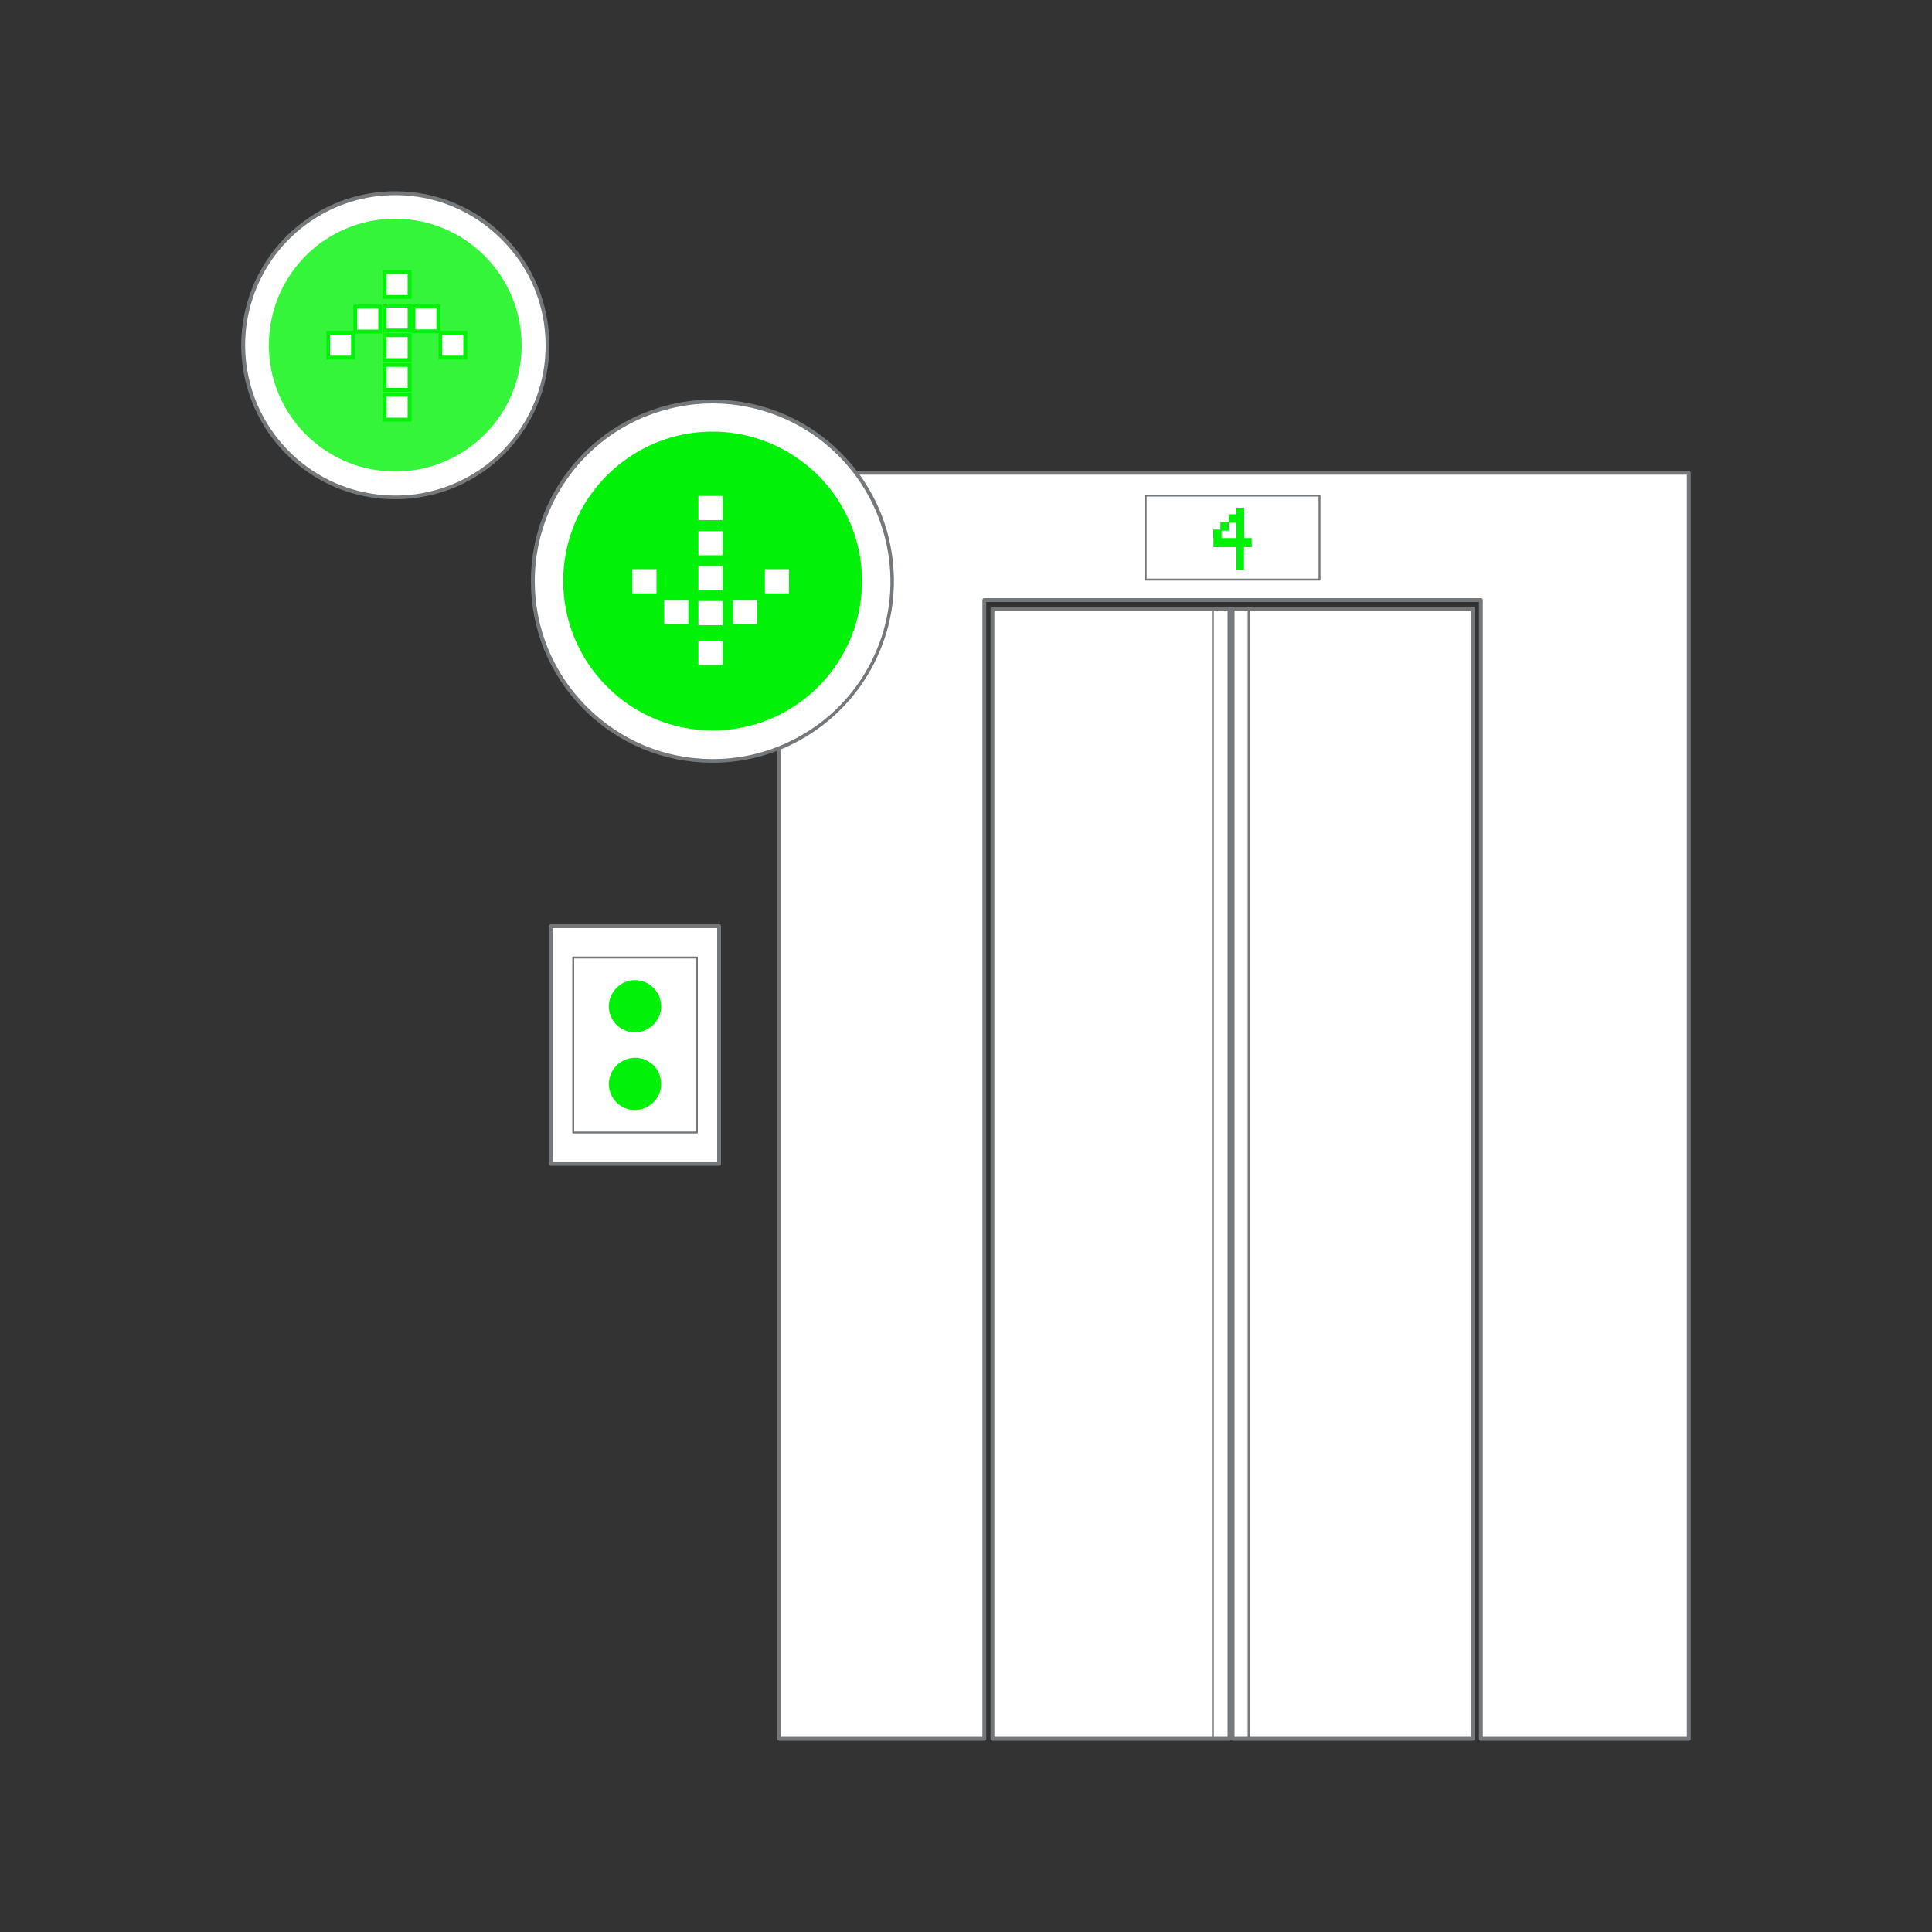 <?xml version="1.0" encoding="UTF-8"?> <!-- Generator: Adobe Illustrator 21.1.0, SVG Export Plug-In . SVG Version: 6.00 Build 0) --> <svg xmlns="http://www.w3.org/2000/svg" xmlns:xlink="http://www.w3.org/1999/xlink" id="Слой_1" x="0px" y="0px" viewBox="0 0 1000 1000" style="enable-background:new 0 0 1000 1000;" xml:space="preserve"><rect x="0" y="0" width="1000" height="1000" fill="#333333" stroke="none"/> <style type="text/css"> .st0{fill:none;} .st1{fill:#FFFFFF;} .st2{fill:#75787B;} .st3{opacity:0.8;} .st4{fill:#01F208;} </style> <g> <rect x="214.3" y="260.7" class="st0" width="2.5" height="2.5"></rect> </g> <g> <path class="st1" d="M283.3,178.7c0,15.6-4.6,30.8-13.3,43.7c-8.6,12.9-20.9,23-35.3,29c-14.4,6-30.2,7.5-45.5,4.5 c-15.3-3-29.3-10.5-40.3-21.5s-18.5-25-21.5-40.3c-3-15.3-1.5-31.1,4.5-45.5c6-14.4,16-26.7,29-35.3S189,100,204.6,100 c20.9,0,40.9,8.3,55.7,23.1C275,137.8,283.3,157.8,283.3,178.7z"></path> <path class="st2" d="M204.6,258.4c-5.2,0-10.4-0.5-15.6-1.5c-15.5-3.1-29.6-10.6-40.8-21.8s-18.7-25.3-21.8-40.8 c-3.1-15.5-1.5-31.4,4.5-46.1c6.1-14.6,16.2-27,29.4-35.8c13.2-8.8,28.5-13.4,44.3-13.4c21.3,0,41.3,8.3,56.4,23.3 c15.1,15.1,23.3,35.1,23.3,56.4c0,15.8-4.6,31.1-13.4,44.3c-8.8,13.2-21.2,23.3-35.8,29.4C225.3,256.4,215,258.4,204.6,258.4z M204.6,101c-15.4,0-30.3,4.5-43.2,13.1c-12.8,8.6-22.7,20.6-28.6,34.9c-5.9,14.2-7.4,29.8-4.4,44.9c3,15.1,10.4,28.9,21.3,39.8 c10.9,10.9,24.7,18.3,39.8,21.3c15.1,3,30.6,1.5,44.9-4.4c14.2-5.9,26.3-15.8,34.9-28.6c8.6-12.8,13.1-27.8,13.1-43.2 c0-20.8-8.1-40.3-22.8-54.9C244.8,109.1,225.3,101,204.6,101z"></path> </g> <g class="st3"> <path class="st4" d="M270,178.7c0,12.9-3.8,25.6-11,36.3c-7.2,10.8-17.4,19.1-29.4,24.1s-25.1,6.2-37.8,3.7 c-12.7-2.5-24.3-8.8-33.5-17.9c-9.1-9.1-15.4-20.8-17.9-33.5c-2.5-12.7-1.2-25.8,3.7-37.8c5-12,13.3-22.2,24.1-29.4 c10.8-7.2,23.4-11,36.3-11c17.4,0,34,6.9,46.3,19.2C263.1,144.7,270,161.4,270,178.7z"></path> </g> <g> <path class="st1" d="M199.1,201.8v-12.9H212v12.9H199.1z"></path> <path class="st4" d="M213,202.8h-14.9v-14.9H213V202.8z M200.1,200.8H211v-10.9h-10.9V200.8z"></path> </g> <g> <path class="st1" d="M199.1,217.2v-12.9H212v12.9H199.1z"></path> <path class="st4" d="M213,218.2h-14.9v-14.9H213V218.2z M200.1,216.2H211v-10.9h-10.9V216.2z"></path> </g> <g> <path class="st1" d="M199.1,186.4v-12.9H212v12.9H199.1z"></path> <path class="st4" d="M213,187.4h-14.9v-14.9H213V187.4z M200.1,185.4H211v-10.9h-10.9V185.4z"></path> </g> <g> <path class="st1" d="M199.1,171.1v-12.9H212v12.9H199.1z"></path> <path class="st4" d="M213,172.1h-14.9v-14.9H213V172.1z M200.1,170.1H211v-10.9h-10.9V170.1z"></path> </g> <g> <path class="st1" d="M199.1,153.7v-12.9H212v12.9H199.1z"></path> <path class="st4" d="M213,154.7h-14.9v-14.9H213V154.7z M200.1,152.7H211v-10.9h-10.9V152.7z"></path> </g> <g> <path class="st1" d="M214,171.5v-12.9h12.9v12.9H214z"></path> <path class="st4" d="M227.9,172.5H213v-14.9h14.9V172.5z M215,170.5h10.9v-10.9H215V170.5z"></path> </g> <g> <path class="st1" d="M227.9,185.1v-12.9h12.9v12.9H227.9z"></path> <path class="st4" d="M241.9,186.1h-14.9v-14.9h14.9V186.1z M228.9,184.1h10.9v-10.9h-10.9V184.1z"></path> </g> <g> <path class="st1" d="M196.8,158.7v12.9h-12.9v-12.9H196.8z"></path> <path class="st4" d="M197.8,172.6h-14.9v-14.9h14.9V172.6z M184.9,170.6h10.9v-10.9h-10.9V170.6z"></path> </g> <g> <path class="st1" d="M182.8,172.2v12.9h-12.9v-12.9H182.8z"></path> <path class="st4" d="M183.8,186.1h-14.9v-14.9h14.9V186.1z M170.8,184.1h10.9v-10.9h-10.9V184.1z"></path> </g> <g> <polygon class="st1" points="403.4,244.7 403.4,265.4 403.4,310.6 403.4,900 509.5,900 509.5,310.6 766.5,310.6 766.5,900 874.1,900 874.1,244.7 "></polygon> <path class="st2" d="M874.1,901H766.5c-0.6,0-1-0.4-1-1V311.6h-255V900c0,0.6-0.4,1-1,1H403.4c-0.6,0-1-0.4-1-1V244.7 c0-0.6,0.4-1,1-1h470.7c0.6,0,1,0.4,1,1V900C875.1,900.6,874.7,901,874.1,901z M767.5,899h105.6V245.7H404.4V899h104.1V310.6 c0-0.6,0.4-1,1-1h257c0.6,0,1,0.4,1,1V899z"></path> </g> <g> <path class="st1" d="M593,300v-43.5h90V300H593z"></path> <path class="st2" d="M683,300.5h-90c-0.3,0-0.5-0.2-0.5-0.5v-43.5c0-0.3,0.2-0.5,0.5-0.5h90c0.3,0,0.5,0.2,0.5,0.5V300 C683.5,300.3,683.3,300.5,683,300.5z M593.5,299.5h89V257h-89V299.5z"></path> </g> <g> <path class="st4" d="M648,278.5h-4v-15.7H640v3.4H636v4.1h-4.3v3.8H628v4.4h0.1v4.7H640v11.6h3.9v-11.6h4V278.5z M632.3,278.5v-3.8 h3.7v-4.1h4v7.9H632.3z"></path> </g> <g> <path class="st1" d="M285.1,602.4v-123h87.1v123H285.1z"></path> <path class="st2" d="M372.2,603.4h-87.1c-0.6,0-1-0.4-1-1v-123c0-0.6,0.4-1,1-1h87.1c0.6,0,1,0.4,1,1v123 C373.2,603,372.8,603.4,372.2,603.4z M286.1,601.4h85.1v-121h-85.1V601.4z"></path> </g> <g> <path class="st1" d="M296.7,586.2v-90.6h64v90.6H296.7z"></path> <path class="st2" d="M360.7,586.7h-64c-0.3,0-0.5-0.2-0.5-0.5v-90.6c0-0.3,0.2-0.5,0.5-0.5h64c0.3,0,0.5,0.2,0.5,0.5v90.6 C361.2,586.5,361,586.7,360.7,586.7z M297.2,585.7h63v-89.6h-63V585.7z"></path> </g> <g> <g> <path class="st4" d="M342.2,520.8c0,2.7-0.8,5.3-2.3,7.5c-1.5,2.2-3.6,3.9-6.1,5c-2.5,1-5.2,1.3-7.8,0.8c-2.6-0.5-5-1.8-6.9-3.7 c-1.9-1.9-3.2-4.3-3.7-6.9c-0.5-2.6-0.3-5.3,0.8-7.8c1-2.5,2.8-4.6,5-6.1c2.2-1.5,4.8-2.3,7.5-2.3c3.6,0,7,1.4,9.5,4 C340.7,513.8,342.2,517.2,342.2,520.8z"></path> </g> <g> <path class="st4" d="M342.2,561L342.2,561c0,2.7-0.8,5.3-2.3,7.5c-1.5,2.2-3.6,3.9-6.1,5c-2.5,1-5.2,1.3-7.8,0.8 c-2.6-0.5-5-1.8-6.9-3.7c-1.9-1.9-3.2-4.3-3.7-6.9c-0.5-2.6-0.3-5.3,0.8-7.8c1-2.5,2.8-4.6,5-6.1c2.2-1.5,4.8-2.3,7.5-2.3h0 c1.8,0,3.5,0.3,5.2,1c1.6,0.7,3.1,1.7,4.4,2.9c1.3,1.3,2.2,2.7,2.9,4.4C341.8,557.5,342.2,559.3,342.2,561z"></path> </g> </g> <g> <path class="st1" d="M275.8,300.8c0-18.4,5.5-36.4,15.7-51.7c10.2-15.3,24.7-27.2,41.7-34.3c17-7,35.7-8.9,53.7-5.3 s34.6,12.4,47.6,25.5c13,13,21.9,29.6,25.5,47.6c3.6,18,1.7,36.7-5.3,53.7c-7,17-19,31.5-34.3,41.7c-15.3,10.2-33.3,15.7-51.7,15.7 c-24.7,0-48.3-9.8-65.8-27.2C285.6,349.1,275.8,325.5,275.8,300.8z"></path> <path class="st2" d="M368.8,394.8c-25.1,0-48.7-9.8-66.5-27.5c-17.8-17.8-27.5-41.4-27.5-66.5c0-18.7,5.5-36.7,15.8-52.2 c10.4-15.5,25-27.5,42.2-34.6c17.2-7.1,36-9,54.3-5.4c18.3,3.6,34.9,12.5,48.1,25.7c13.2,13.2,22.1,29.8,25.7,48.1 c3.6,18.3,1.8,37.1-5.4,54.3c-7.1,17.2-19.1,31.8-34.6,42.2C405.5,389.3,387.5,394.8,368.8,394.8z M368.8,208.8 c-12,0-23.9,2.4-35.2,7c-16.9,7-31.2,18.7-41.3,33.9c-10.1,15.2-15.5,32.9-15.5,51.1c0,24.6,9.6,47.7,27,65.1 c17.4,17.4,40.5,27,65.1,27c18.3,0,35.9-5.4,51.1-15.5c15.2-10.1,26.9-24.4,33.9-41.3c7-16.9,8.8-35.3,5.2-53.2 c-3.6-17.9-12.3-34.2-25.2-47.1c-12.9-12.9-29.2-21.6-47.1-25.2C380.8,209.4,374.8,208.8,368.8,208.8z"></path> </g> <g> <path class="st4" d="M291.5,300.8c0-15.3,4.5-30.3,13-43c8.5-12.7,20.6-22.6,34.7-28.5c14.1-5.9,29.7-7.4,44.7-4.4 c15,3,28.8,10.4,39.6,21.2c10.8,10.8,18.2,24.6,21.2,39.6c3,15,1.4,30.6-4.4,44.7c-5.9,14.1-15.8,26.2-28.5,34.7 c-12.7,8.5-27.7,13-43,13c-20.5,0-40.2-8.2-54.6-22.7C299.7,341,291.5,321.3,291.5,300.8z"></path> </g> <g> <path class="st1" d="M375.5,273.4v15.5H360v-15.5H375.5z"></path> <path class="st4" d="M377,290.4h-18.5v-18.5H377V290.4z M361.5,287.4H374v-12.5h-12.5V287.4z"></path> </g> <g> <path class="st1" d="M375.5,255.3v15.5H360v-15.5H375.5z"></path> <path class="st4" d="M377,272.2h-18.5v-18.5H377V272.2z M361.5,269.2H374v-12.5h-12.5V269.2z"></path> </g> <g> <path class="st1" d="M375.5,291.5V307H360v-15.5H375.5z"></path> <path class="st4" d="M377,308.5h-18.5V290H377V308.5z M361.5,305.5H374V293h-12.5V305.5z"></path> </g> <g> <path class="st1" d="M375.5,309.6v15.5H360v-15.5H375.5z"></path> <path class="st4" d="M377,326.6h-18.5v-18.5H377V326.6z M361.5,323.6H374v-12.5h-12.5V323.6z"></path> </g> <g> <path class="st1" d="M375.5,330.2v15.5H360v-15.5H375.5z"></path> <path class="st4" d="M377,347.2h-18.5v-18.5H377V347.2z M361.5,344.2H374v-12.5h-12.5V344.2z"></path> </g> <g> <path class="st1" d="M357.8,309.1v15.5h-15.5v-15.5H357.8z"></path> <path class="st4" d="M359.3,326.1h-18.5v-18.5h18.5V326.1z M343.8,323.1h12.5v-12.5h-12.5V323.1z"></path> </g> <g> <path class="st1" d="M341.3,293.1v15.5h-15.5v-15.5H341.3z"></path> <path class="st4" d="M342.8,310.1h-18.5v-18.5h18.5V310.1z M327.3,307.1h12.5v-12.5h-12.5V307.1z"></path> </g> <g> <path class="st1" d="M377.9,324.6v-15.5h15.5v15.5H377.9z"></path> <path class="st4" d="M394.9,326.1h-18.5v-18.5h18.5V326.1z M379.4,323.1h12.5v-12.5h-12.5V323.1z"></path> </g> <g> <path class="st1" d="M394.4,308.6v-15.5h15.5v15.5H394.4z"></path> <path class="st4" d="M411.4,310.1h-18.5v-18.5h18.5V310.1z M395.9,307.1h12.5v-12.5h-12.5V307.1z"></path> </g> <g> <path class="st1" d="M513.7,900V315h122.7v585H513.7z"></path> <path class="st2" d="M636.4,901H513.7c-0.6,0-1-0.4-1-1V315c0-0.6,0.4-1,1-1h122.7c0.6,0,1,0.4,1,1v585 C637.4,900.6,636.9,901,636.4,901z M514.7,899h120.7V316H514.7V899z"></path> </g> <g> <path class="st1" d="M638,900V315h124.4v585H638z"></path> <path class="st2" d="M762.3,901H638c-0.6,0-1-0.4-1-1V315c0-0.6,0.4-1,1-1h124.4c0.6,0,1,0.4,1,1v585 C763.3,900.6,762.9,901,762.3,901z M639,899h122.4V316H639V899z"></path> </g> <g> <line class="st1" x1="646.3" y1="314.5" x2="646.3" y2="899.5"></line> <path class="st2" d="M646.3,900c-0.3,0-0.5-0.2-0.5-0.5v-585c0-0.3,0.2-0.5,0.5-0.5s0.5,0.2,0.5,0.5v585 C646.8,899.8,646.5,900,646.3,900z"></path> </g> <g> <line class="st1" x1="627.8" y1="315" x2="627.8" y2="900"></line> <path class="st2" d="M627.8,900.5c-0.3,0-0.5-0.2-0.5-0.5V315c0-0.3,0.2-0.5,0.5-0.5s0.5,0.2,0.5,0.5v585 C628.3,900.3,628,900.5,627.8,900.5z"></path> </g> </svg> 